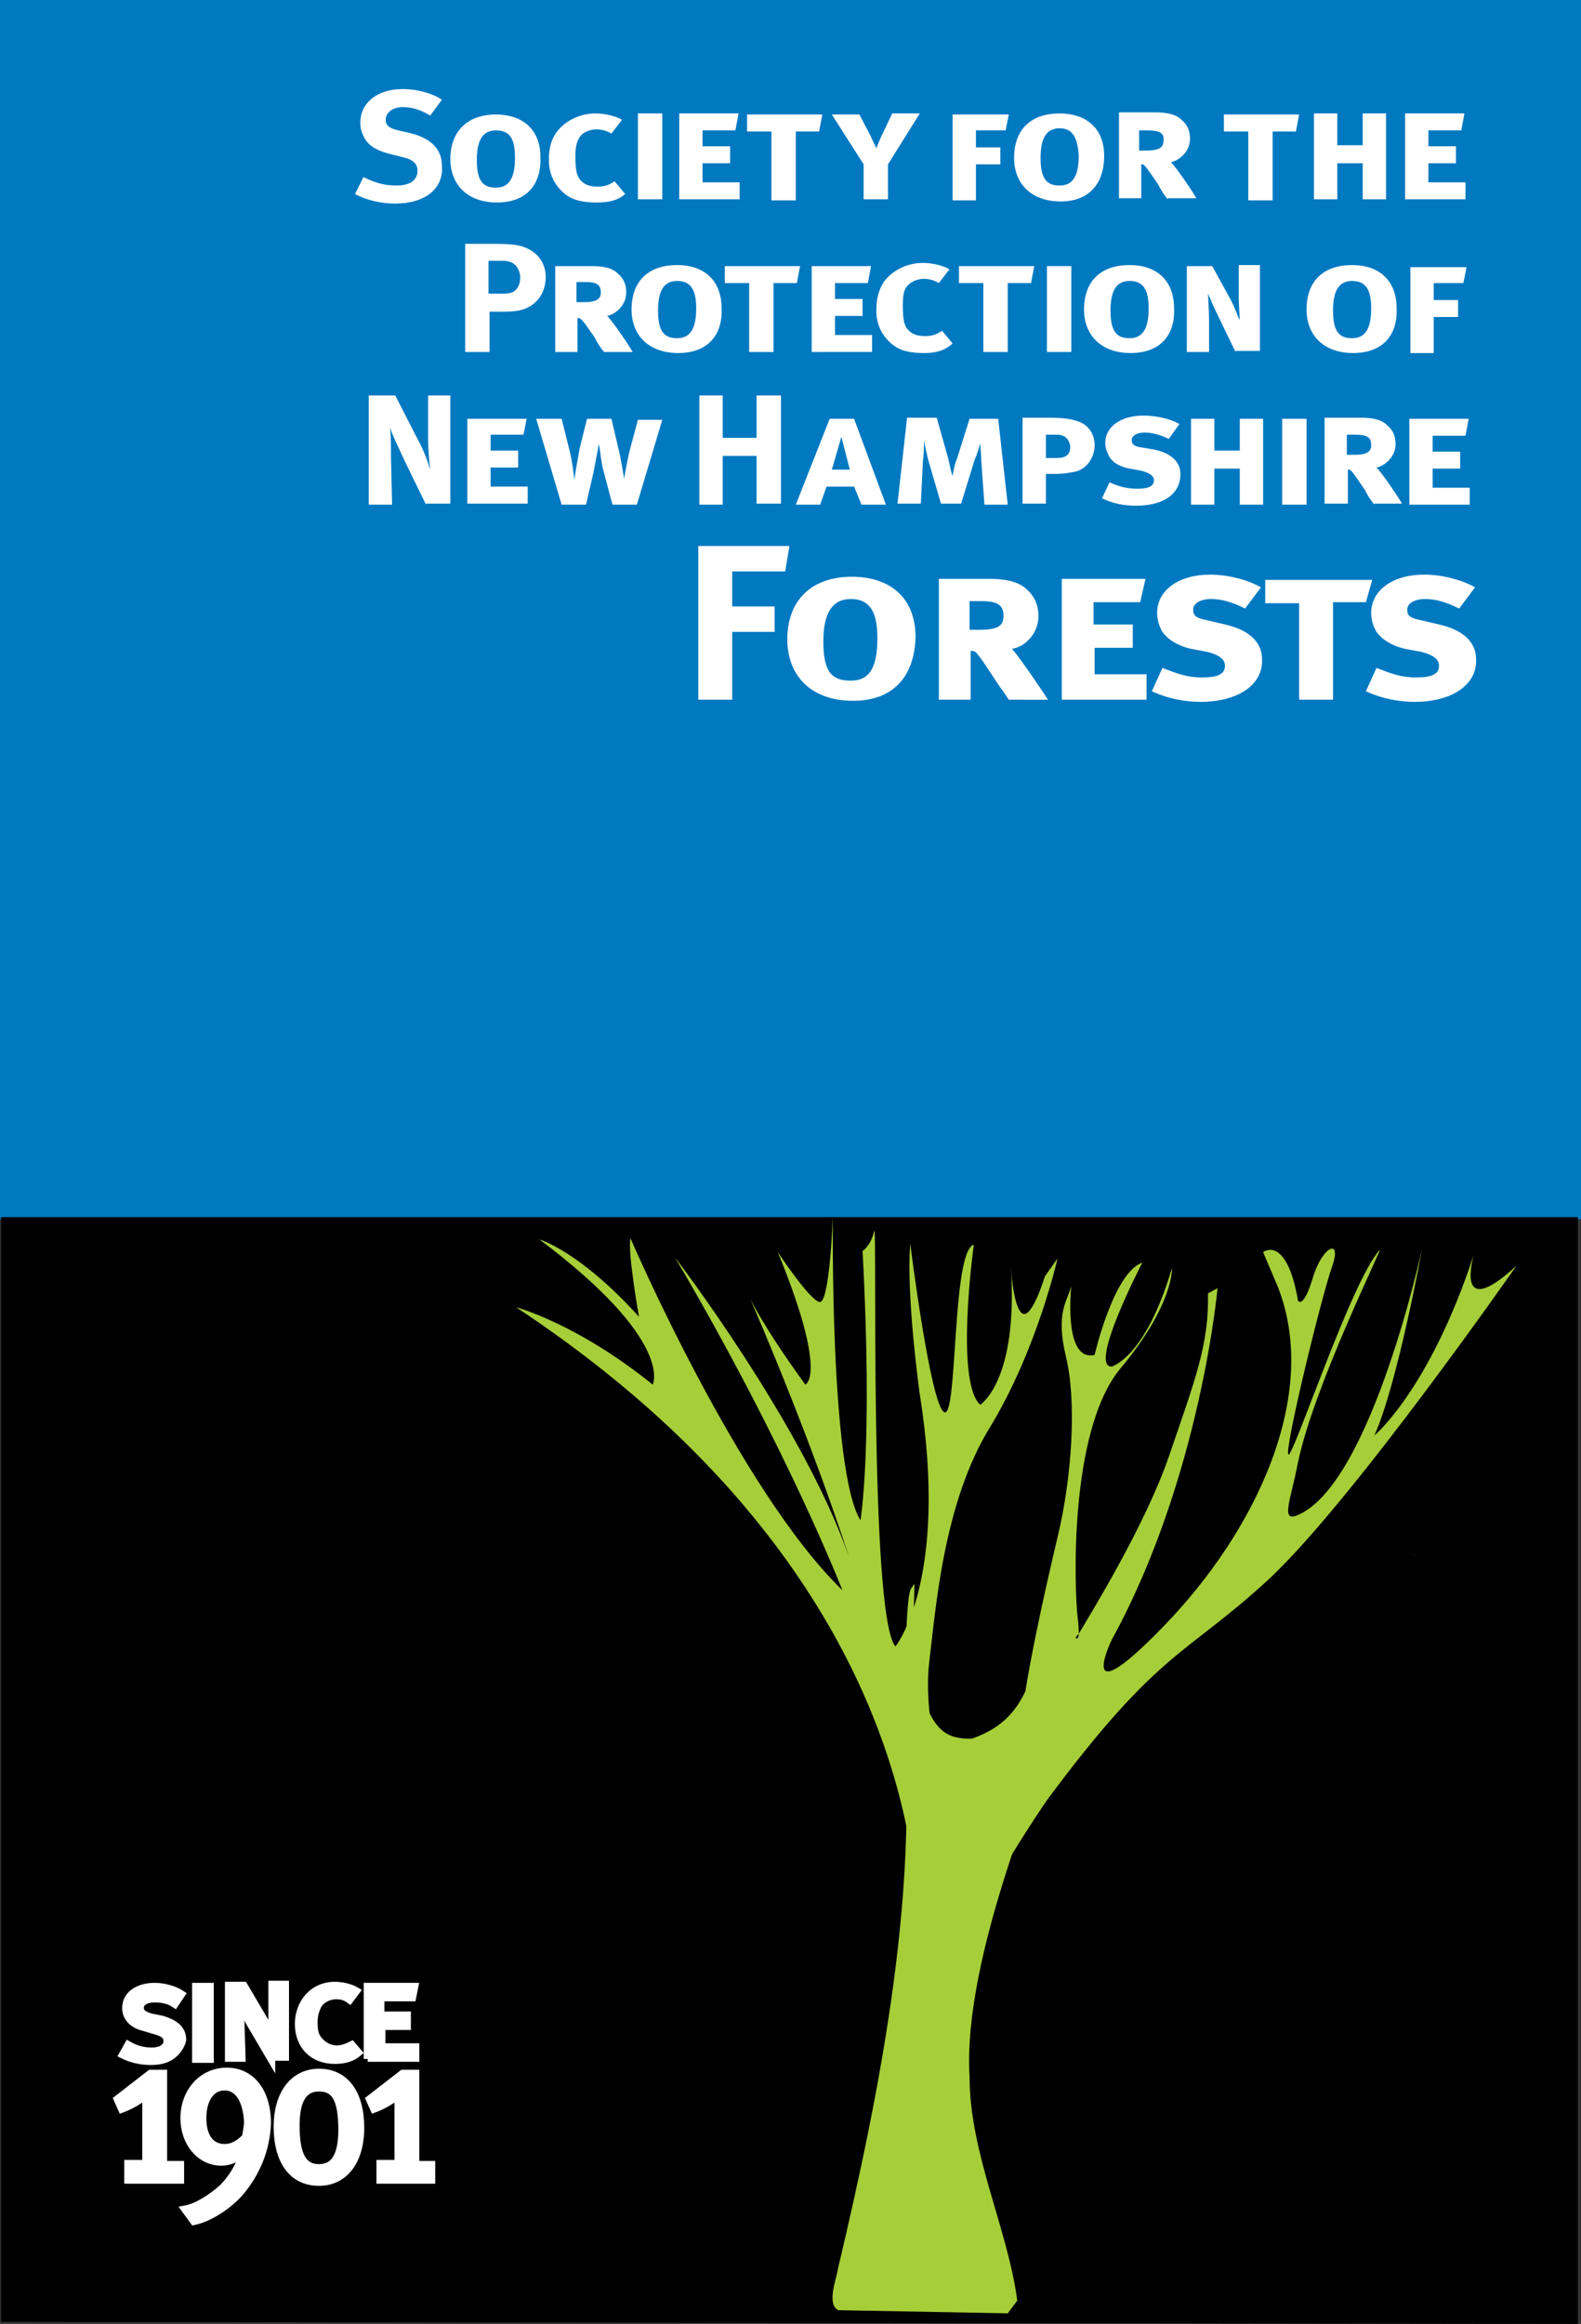 <svg xmlns="http://www.w3.org/2000/svg" xmlns:xlink="http://www.w3.org/1999/xlink" version="1.1" id="Layer_1" x="0px" y="0px" viewBox="0 0 149.2 219.2" enable-background="new 0 0 149.2 219.2" xml:space="preserve" width="149.2"  height="219.2" >
<rect x="0" y="0" width="149.2" height="219.2" fill="#333333" stroke="none"/>
<g>
	<path fill="#ECE956" d="M45.8,60.8"/>
	<rect x="0" y="0" fill="#0079C1" width="149.2" height="115"/>
	<polygon points="0.1,114.8 148.9,114.8 148.9,219.2 0.1,219  "/>
	<path fill="#9EC16C" d="M133.6,146.8C133.6,146.8,133.6,146.8,133.6,146.8C133.1,146.4,133.4,146.6,133.6,146.8z"/>
	<path fill="#9EC16C" d="M133.6,146.8C133.6,146.8,133.6,146.8,133.6,146.8C133.8,147,133.7,146.9,133.6,146.8z"/>
	<path fill="#9EC16C" stroke="#000000" stroke-width="0.939" d="M146,197.4"/>
	<path fill="#A6CE39" d="M87.7,156.7c0.6-4.8,1.3-15,5.8-22.2c4.4-7.3,6.3-15.8,6.3-15.8l-1.2,1.7c0,0-1.2,4-2.1,3.5   c-0.9-0.5-1.1-4.4-1.1-4.4c0.7,10.8-2.9,13-2.9,13c-2.4-2.2-0.6-15.1-0.6-15.1c-2.1,0.6-1.5,16.5-2.8,15.8   c-1.3-0.7-3.2-15.9-3.2-15.9c-0.4,5,0.9,14.2,0.9,14.2c2.8,17.6-2.3,23.8-2.3,23.8c-2.5-3-1.7-40.6-2-39.2   c-0.3,1.4-1.1,1.9-1.1,1.9c1,18.5-0.2,25.4-0.2,25.4c-2.9-4.7-2.6-28.7-2.6-28.7s-0.3,8.5-1.3,8.1c-1-0.3-3.9-4.7-3.9-4.7   c4.8,11.7,2.6,12.5,2.6,12.5c-4-5.5-5.2-8.1-5.2-8.1c6.2,14.4,9.3,24.3,9.3,24.3c-4.3-12.4-16.4-28.2-16.4-28.2   c10.6,18,15.8,31.4,15.8,31.4c-9.8-9.5-20-33.2-20-33.2c-0.3,1.2,0.8,7.4,0.8,7.4c-5.6-6.2-9.4-7.3-9.4-7.3   c12.8,9.6,10.7,13.7,10.7,13.7c-7.2-5.8-12.9-7.3-12.9-7.3c41.9,27.7,37.8,61.3,37.8,61.3c1.2,0,2.3,0.2,3.2,0.6   c0.9-3.6,1.8-7.1,2.6-10.7c-0.3-0.5-0.6-1-1-1.6C88.7,168.9,87.1,161.5,87.7,156.7z"/>
	<path fill="#A6CE39" d="M139.1,118.3c-4.2,12.8-9.4,17.1-9.4,17.1c2.2-4.9,4.5-17.6,4.5-17.6s-4.7,21.7-11.5,25   c-2,1-0.9-1.2-0.2-4.9c1.5-7.2,8.2-20.7,7.7-20c-2.7,3-8.1,19.4-8.6,19.3c-0.5-0.1,3.1-14.9,4.1-17.7c1-2.8-0.9-2-1.8,1   c-0.9,3-1.4,2.2-1.4,2.2c-1.1-6.3-3.3-4.6-3.3-4.6l1.4,3.3c4,10.2-2.1,23-10.7,31.9c-8.6,8.9-5,1.4-5,1.4c8.4-15.3,10-33.2,10-33.2   l-0.9,0.5c0.1,4.8-1.2,8.1-3.7,15.4c-2.2,6.4-7.3,14.7-8.5,16.7c0,0.7-0.3,0.4-0.3,0.4s0.1-0.2,0.3-0.4c0-0.3,0-0.8-0.1-1.5   c-0.3-2.5-0.9-17.7,4.1-23.6c5-6,4.8-9.4,4.8-9.4c-2.5,8.5-5.7,9.3-5.7,9.3c-2.2,0,2.9-9.8,2.9-9.8c-2.7,0.9-4.5,8.7-4.5,8.7   c-3,0.7-2.2-6.5-2.2-6.5c-0.4,1.5-1.5,2.5-0.5,6.7c1,4.1,0.6,11.2-0.8,17c-2.6,11-3.1,15-3.1,15c-0.2,4.5-2.1,8.4-4.2,11.4   c0.9,1.5,1.6,3,2.4,4.5c2.1-3.5,3.9-6.1,3.9-6.1c10.6-14.3,13.1-13.6,21-20.9c7.9-7.4,23.3-29.5,23.3-29.5   C137.1,124.9,139.1,118.3,139.1,118.3z"/>
	<path fill="#9EC16C" d="M101.9,154.2c-0.2,0.3-0.3,0.4-0.3,0.4S101.9,154.9,101.9,154.2z"/>
	<path fill="#A6CE39" d="M100.6,155.6c-1.1-1.7-0.8-1.4-1.7-3.2c-0.1,0.3-0.1,0.5-0.2,0.7c-1.4,6.5-2.7,9.4-7,10.9   c-2.1,0-3.5-0.4-4.8-4.5c-1.3-6.1-0.2-11.3-0.8-9.8c-0.8,0.3-0.4,9.5-1.2,9.8c2.3,17.4-1.9,37.9-5.8,54.4c-0.2,1.2-1.1,3.4,0,4   l16,0.3L96,217c-0.9-6.8-4.5-13.9-4.5-21.1c-0.7-11.5,7.2-29,7.9-32.2C100.7,156.8,99.9,158.3,100.6,155.6z"/>
	<path fill="#FFFFFF" d="M37.3,19.2c-1.3,0-2.7-0.3-3.8-0.9l0.8-1.6c1,0.5,1.9,0.8,3.1,0.8c1.3,0,2-0.5,2-1.4c0-0.7-0.5-1.1-1.5-1.3   l-1.2-0.3c-1.1-0.3-1.8-0.7-2.2-1.3c-0.3-0.5-0.5-1-0.5-1.6c0-1.9,1.6-3.2,4-3.2c1.4,0,2.8,0.4,3.7,1l-1.1,1.5   c-1-0.6-1.8-0.8-2.6-0.8c-0.9,0-1.6,0.5-1.6,1.2c0,0.5,0.3,0.8,1.2,1l1.3,0.3c1.8,0.5,2.8,1.5,2.8,3C41.9,17.8,40.1,19.2,37.3,19.2   z"/>
	<path fill="#FFFFFF" d="M46.9,19.1c-2.8,0-4.4-1.7-4.4-4.1c0-2.6,1.6-4.2,4.3-4.2c2.5,0,4.2,1.4,4.2,4   C51.1,17.4,49.7,19.1,46.9,19.1z M46.8,12.3c-1.3,0-1.8,1-1.8,2.8c0,2,0.6,2.6,1.8,2.6c1.1,0,1.8-0.7,1.8-2.8   C48.6,13.2,48.2,12.3,46.8,12.3z"/>
	<path fill="#FFFFFF" d="M56.3,19.1c-1.3,0-2.3-0.2-3.1-0.9c-0.9-0.8-1.4-1.8-1.4-3.1c0-1.1,0.2-1.9,0.7-2.6   c0.8-1.1,2.2-1.8,3.7-1.8c1,0,2,0.3,2.5,0.6l-1,1.3c-0.5-0.3-1-0.4-1.4-0.4c-0.5,0-1.1,0.2-1.4,0.5c-0.4,0.4-0.6,1-0.6,2   c0,1.2,0.1,1.8,0.4,2.2c0.4,0.5,0.9,0.7,1.7,0.7c0.6,0,1-0.1,1.6-0.5l1,1.2C58.3,18.9,57.5,19.1,56.3,19.1z"/>
	<path fill="#FFFFFF" d="M60.2,18.8v-8.1h2.3v8.1H60.2z"/>
	<path fill="#FFFFFF" d="M64.1,18.8v-8.1h5.6l-0.3,1.6h-3.1v1.5h2.6v1.6h-2.6v1.8h3.5v1.6H64.1z"/>
	<path fill="#FFFFFF" d="M77.3,12.4h-2.2v6.5h-2.3v-6.5h-2.3v-1.6h7.1L77.3,12.4z"/>
	<path fill="#FFFFFF" d="M83.8,15.5v3.3h-2.3v-3.3l-3-4.7h2.6l1.1,2.1c0.1,0.3,0.5,1,0.5,1.1c0,0,0.3-0.8,0.5-1.2l1-2.1h2.6   L83.8,15.5z"/>
	<path fill="#FFFFFF" d="M94.9,12.3h-2.8v1.6h2.3v1.6h-2.3v3.4h-2.2v-8.1h5.3L94.9,12.3z"/>
	<path fill="#FFFFFF" d="M100.1,19c-2.8,0-4.4-1.7-4.4-4.1c0-2.7,1.6-4.2,4.3-4.2c2.5,0,4.2,1.4,4.2,4C104.2,17.3,102.8,19,100.1,19   z M100,12.1c-1.3,0-1.8,1-1.8,2.8c0,2,0.6,2.6,1.8,2.6c1.1,0,1.8-0.7,1.8-2.8C101.7,13.1,101.3,12.1,100,12.1z"/>
	<path fill="#FFFFFF" d="M110.2,18.8c-0.4-0.5-0.6-0.8-0.9-1.4c-1.1-1.6-1.3-1.9-1.5-1.9h-0.1v3.2h-2.1v-8.1h3.4   c0.9,0,1.9,0.1,2.5,0.7c0.6,0.5,0.8,1.1,0.8,1.8c0,1.1-0.9,2-1.8,2.2c0.6,0.6,2.2,3,2.4,3.4H110.2z M108.3,12.3h-0.8v1.9h0.7   c1.2,0,1.6-0.3,1.6-0.9C109.9,12.6,109.5,12.3,108.3,12.3z"/>
	<path fill="#FFFFFF" d="M122.3,12.4h-2.2v6.5h-2.3v-6.5h-2.3v-1.6h7.1L122.3,12.4z"/>
	<path fill="#FFFFFF" d="M128.6,18.8v-3.4h-2.4v3.4H124v-8.1h2.2v3h2.4v-3h2.2v8.1H128.6z"/>
	<path fill="#FFFFFF" d="M132.6,18.8v-8.1h5.6l-0.3,1.6h-3.1v1.5h2.6v1.6h-2.6v1.8h3.5v1.6H132.6z"/>
	<path fill="#FFFFFF" d="M49.6,29.1c-0.5,0.2-1,0.3-2.2,0.3h-1.2v3.8h-2.3V23h2.9c1.9,0,2.5,0.2,3.1,0.5c1,0.5,1.6,1.5,1.6,2.6   C51.5,27.5,50.8,28.6,49.6,29.1z M47.5,24.6h-1.4v3.1h1.2c0.9,0,1.2-0.1,1.5-0.5c0.2-0.3,0.3-0.6,0.3-1.1   C49,25.2,48.5,24.6,47.5,24.6z"/>
	<path fill="#FFFFFF" d="M57,33.2c-0.4-0.5-0.6-0.8-0.9-1.4C55,30.2,54.8,30,54.6,30h-0.1v3.2h-2.1v-8.1h3.4c1,0,1.9,0.1,2.5,0.7   c0.6,0.5,0.8,1.1,0.8,1.8c0,1.1-0.9,2-1.8,2.2c0.6,0.6,2.2,3,2.4,3.4H57z M55.2,26.6h-0.8v1.9h0.7c1.2,0,1.6-0.3,1.6-0.9   C56.7,26.9,56.4,26.6,55.2,26.6z"/>
	<path fill="#FFFFFF" d="M64,33.3c-2.8,0-4.4-1.7-4.4-4.1c0-2.7,1.6-4.2,4.3-4.2c2.5,0,4.2,1.4,4.2,4.1C68.2,31.6,66.8,33.3,64,33.3   z M63.9,26.5c-1.3,0-1.8,1-1.8,2.8c0,2,0.6,2.6,1.8,2.6c1.1,0,1.8-0.7,1.8-2.8C65.7,27.5,65.3,26.5,63.9,26.5z"/>
	<path fill="#FFFFFF" d="M75.2,26.7H73v6.5h-2.3v-6.5h-2.3v-1.6h7.1L75.2,26.7z"/>
	<path fill="#FFFFFF" d="M76.6,33.2v-8.1h5.6l-0.3,1.6h-3.1v1.5h2.6v1.6h-2.6v1.8h3.5v1.6H76.6z"/>
	<path fill="#FFFFFF" d="M87.2,33.3c-1.3,0-2.3-0.2-3.1-0.9c-0.9-0.8-1.4-1.8-1.4-3.1c0-1.1,0.2-1.9,0.7-2.7   c0.8-1.1,2.2-1.8,3.7-1.8c1,0,2,0.3,2.5,0.6l-1,1.3c-0.5-0.3-1-0.4-1.4-0.4c-0.5,0-1.1,0.2-1.4,0.5c-0.5,0.4-0.6,1-0.6,2   c0,1.2,0.1,1.8,0.4,2.2c0.4,0.5,0.9,0.7,1.7,0.7c0.6,0,1-0.1,1.6-0.5l1,1.2C89.1,33.1,88.3,33.3,87.2,33.3z"/>
	<path fill="#FFFFFF" d="M97.3,26.7h-2.2v6.5h-2.3v-6.5h-2.3v-1.6h7.1L97.3,26.7z"/>
	<path fill="#FFFFFF" d="M98.8,33.2v-8.1h2.3v8.1H98.8z"/>
	<path fill="#FFFFFF" d="M106.7,33.3c-2.8,0-4.4-1.7-4.4-4.1c0-2.7,1.6-4.2,4.3-4.2c2.5,0,4.2,1.4,4.2,4.1   C110.9,31.6,109.5,33.3,106.7,33.3z M106.6,26.5c-1.3,0-1.8,1-1.8,2.8c0,2,0.6,2.6,1.8,2.6c1.1,0,1.8-0.7,1.8-2.8   C108.4,27.5,108,26.5,106.6,26.5z"/>
	<path fill="#FFFFFF" d="M116.6,33.2l-1.6-3.3c-0.4-0.8-1-2.2-1-2.2s0.1,1.9,0.1,2.4l0,3.1H112v-8.1h2.4l1.7,3.1   c0.4,0.7,0.8,1.9,0.9,2c0-0.1-0.1-1.6-0.1-2.2l0-3h2v8.1H116.6z"/>
	<path fill="#FFFFFF" d="M127.7,33.3c-2.8,0-4.4-1.7-4.4-4.1c0-2.7,1.6-4.2,4.3-4.2c2.5,0,4.2,1.4,4.2,4.1   C131.9,31.6,130.5,33.3,127.7,33.3z M127.6,26.5c-1.3,0-1.8,1-1.8,2.8c0,2,0.6,2.6,1.8,2.6c1.1,0,1.8-0.7,1.8-2.8   C129.4,27.5,129,26.5,127.6,26.5z"/>
	<path fill="#FFFFFF" d="M138.1,26.7h-2.8v1.6h2.3v1.6h-2.3v3.4h-2.2v-8.1h5.3L138.1,26.7z"/>
	<path fill="#FFFFFF" d="M40.2,47.6l-1.9-3.9c-0.6-1.3-1.3-2.7-1.5-3.4c0.1,0.8,0.1,2,0.1,2.9l0.1,4.4h-2.2V37.3h2.5l2.1,4.1   c0.6,1.1,1,2.2,1.2,2.9c-0.1-0.8-0.2-2.1-0.2-2.8l0-4.2h2.1v10.2H40.2z"/>
	<path fill="#FFFFFF" d="M44.1,47.6v-8.1h5.6L49.4,41h-3.1v1.5h2.6v1.6h-2.6v1.8h3.5v1.6H44.1z"/>
	<path fill="#FFFFFF" d="M60.1,47.6h-2.3l-0.8-3c-0.3-1-0.4-2.6-0.5-2.7c0,0.1-0.3,1.7-0.5,2.7l-0.7,3H53l-2.4-8.1H53l0.7,2.8   c0.3,1.1,0.5,2.8,0.5,3c0-0.2,0.3-1.9,0.5-3l0.7-2.8h2.3l0.8,3.4c0.1,0.5,0.4,2.2,0.4,2.3c0-0.2,0.4-2.3,0.6-3l0.7-2.6h2.3   L60.1,47.6z"/>
	<path fill="#FFFFFF" d="M71.4,47.6V43h-3.2v4.6h-2.2V37.3h2.2v4h3.2v-4h2.3v10.2H71.4z"/>
	<path fill="#FFFFFF" d="M81.3,47.6l-0.7-1.7H78l-0.6,1.7h-2.3l3.2-8.1h2.3l3,8.1H81.3z M79.4,41.2l-0.9,3.1h1.7L79.4,41.2z"/>
	<path fill="#FFFFFF" d="M92.9,47.6l-0.3-4.2c0-0.4-0.1-1.6-0.1-1.6c0,0.1-0.3,1.1-0.5,1.5l-1.3,4.2h-1.9l-1.2-4.1   c-0.1-0.4-0.4-1.7-0.4-1.9c0,0,0,1.4-0.1,1.9l-0.2,4.1h-2.2l0.9-8.1h2.8l1.1,3.9c0.1,0.5,0.3,1.4,0.4,1.6c0-0.1,0.2-1.2,0.4-1.6   l1.2-3.8h2.7l0.9,8.1H92.9z"/>
	<path fill="#FFFFFF" d="M101.4,44.5c-0.6,0.1-1,0.2-1.8,0.2h-0.9v2.8h-2.2v-8.1H99c1.8,0,2.3,0.2,2.9,0.4c0.9,0.4,1.4,1.2,1.4,2.2   C103.3,43.2,102.5,44.3,101.4,44.5z M99.7,41h-1v2.2h1c0.9,0,1.3-0.3,1.3-1.1C100.9,41.5,100.6,41,99.7,41z"/>
	<path fill="#FFFFFF" d="M107.2,47.7c-1.1,0-2.2-0.2-3.2-0.7l0.7-1.5c0.9,0.4,1.7,0.6,2.6,0.6c1,0,1.6-0.2,1.6-0.8   c0-0.4-0.4-0.7-1.2-0.9l-1.1-0.2c-1-0.2-1.6-0.6-1.9-1.1c-0.2-0.4-0.4-0.8-0.4-1.3c0-1.5,1.4-2.6,3.6-2.6c1.2,0,2.6,0.3,3.4,0.8   l-1,1.4c-0.8-0.4-1.6-0.6-2.3-0.6c-0.7,0-1.2,0.3-1.2,0.7c0,0.4,0.2,0.6,0.9,0.7l1.2,0.2c1.5,0.3,2.5,1.1,2.5,2.3   C111.4,46.6,109.8,47.7,107.2,47.7z"/>
	<path fill="#FFFFFF" d="M117,47.6v-3.4h-2.4v3.4h-2.2v-8.1h2.2v3h2.4v-3h2.2v8.1H117z"/>
	<path fill="#FFFFFF" d="M121,47.6v-8.1h2.3v8.1H121z"/>
	<path fill="#FFFFFF" d="M129.7,47.6c-0.4-0.5-0.6-0.8-0.9-1.4c-1.1-1.6-1.3-1.9-1.5-1.9h-0.1v3.2H125v-8.1h3.4   c0.9,0,1.9,0.1,2.5,0.7c0.6,0.5,0.8,1.1,0.8,1.8c0,1.1-0.9,2-1.8,2.2c0.6,0.6,2.2,3,2.4,3.4H129.7z M127.9,41h-0.8v1.9h0.7   c1.2,0,1.6-0.3,1.6-0.9C129.4,41.3,129.1,41,127.9,41z"/>
	<path fill="#FFFFFF" d="M133,47.6v-8.1h5.6l-0.3,1.6h-3.1v1.5h2.6v1.6h-2.6v1.8h3.5v1.6H133z"/>
	<path fill="#FFFFFF" stroke="#FFFFFF" stroke-width="0.747" d="M16,194c-0.5,0.3-1.1,0.4-1.8,0.4c-0.9,0-1.8-0.2-2.6-0.6l0.5-0.9   c0.7,0.4,1.4,0.6,2.2,0.6c0.5,0,0.8-0.1,1-0.2c0.3-0.2,0.5-0.4,0.5-0.8c0-0.5-0.4-0.8-1.2-1l-1-0.3c-0.9-0.2-1.7-0.8-1.7-1.8   c0-1.2,1.1-2,2.7-2c0.9,0,1.9,0.3,2.5,0.7l-0.6,0.9c-0.6-0.4-1.3-0.5-1.9-0.5c-0.8,0-1.4,0.3-1.4,0.9c0,0.4,0.3,0.7,1.1,0.9l1,0.2   c1,0.3,1.9,0.8,1.9,1.9C17.1,192.9,16.7,193.6,16,194z"/>
	<path fill="#FFFFFF" stroke="#FFFFFF" stroke-width="0.747" d="M18.5,194.2v-6.8h1.3v6.8H18.5z"/>
	<path fill="#FFFFFF" stroke="#FFFFFF" stroke-width="0.747" d="M25.6,194.2l-2-3.4c-0.4-0.7-1-2-1-2s0.1,1.3,0.1,2.1l0.1,3.2h-1.2   v-6.8H23l2,3.4c0.4,0.7,0.9,1.8,0.9,1.8s-0.2-1.3-0.2-2.1l0-3.2h1.2v6.8H25.6z"/>
	<path fill="#FFFFFF" stroke="#FFFFFF" stroke-width="0.747" d="M31.6,194.3c-2.1,0-3.4-1.4-3.4-3.4c0-1.9,1.3-3.6,3.4-3.6   c0.7,0,1.5,0.2,2,0.5l-0.6,0.8c-0.4-0.3-0.8-0.4-1.3-0.4c-0.7,0-1.4,0.4-1.7,0.9c-0.2,0.4-0.4,0.9-0.4,1.6c0,0.9,0.1,1.4,0.6,1.9   c0.4,0.4,0.9,0.7,1.6,0.7c0.5,0,1-0.2,1.4-0.4l0.6,0.7C33.2,194.1,32.5,194.3,31.6,194.3z"/>
	<path fill="#FFFFFF" stroke="#FFFFFF" stroke-width="0.747" d="M34.7,194.2v-6.8h4.4l-0.2,1h-3v1.7h2.5v1H36v2h3.2v1H34.7z"/>
	<path fill="#FFFFFF" stroke="#FFFFFF" stroke-width="0.747" d="M12.1,205.5v-1.4h1.7v-6.5c-0.8,0.6-1.5,1-2.3,1.3l-0.4-0.9   l3.1-2.4h1.2v8.6H17v1.4H12.1z"/>
	<path fill="#FFFFFF" stroke="#FFFFFF" stroke-width="0.747" d="M22.7,206.7c-1.2,1.4-3,2.5-4.4,2.8l-0.8-1.1   c1.1-0.2,2.5-1.1,3.5-2c1-1,1.6-2.1,2-3.3c-0.7,0.5-1.4,0.8-2.1,0.8c-2,0-3.5-1.8-3.5-4.1c0-2.5,1.7-4.4,4-4.4   c2.3,0,3.8,1.9,3.8,4.9C25.1,202.7,24.2,204.9,22.7,206.7z M21.2,196.8c-1.3,0-2.1,1.2-2.1,3c0,1.8,0.8,2.8,2.1,2.8   c0.7,0,1.3-0.3,2-1c0.1-0.6,0.2-1,0.2-1.5C23.3,198.1,22.5,196.8,21.2,196.8z"/>
	<path fill="#FFFFFF" stroke="#FFFFFF" stroke-width="0.747" d="M30.1,205.8c-2.5,0-3.9-2-3.9-5.2c0-3.2,1.6-5.1,3.9-5.1   c2.5,0,3.9,2,3.9,5.2C34,203.8,32.5,205.8,30.1,205.8z M30.1,196.9c-1.5,0-2.2,1.2-2.2,3.6c0,3,0.8,4,2.2,4c1.5,0,2.2-1.2,2.2-3.6   C32.3,197.9,31.6,196.9,30.1,196.9z"/>
	<path fill="#FFFFFF" stroke="#FFFFFF" stroke-width="0.747" d="M35.9,205.5v-1.4h1.7v-6.5c-0.8,0.6-1.5,1-2.3,1.3l-0.4-0.9   l3.1-2.4h1.2v8.6h1.5v1.4H35.9z"/>
	<g>
		<path fill="#FFFFFF" d="M74.1,53.9h-5v3.3h4v2.4h-4V66h-3.2V51.5h8.6L74.1,53.9z"/>
		<path fill="#FFFFFF" d="M80.5,66.1c-4,0-6.2-2.4-6.2-5.8c0-3.7,2.3-5.9,6.1-5.9c3.5,0,6,1.9,6,5.7C86.3,63.7,84.4,66.1,80.5,66.1z     M80.3,56.5c-1.8,0-2.6,1.4-2.6,4c0,2.9,0.8,3.7,2.6,3.7c1.6,0,2.5-1,2.5-4C82.8,57.9,82.2,56.5,80.3,56.5z"/>
		<path fill="#FFFFFF" d="M95.2,66c-0.5-0.8-0.8-1.1-1.3-1.9c-1.5-2.3-1.8-2.7-2.1-2.7h-0.2V66h-3V54.6h4.8c1.3,0,2.7,0.2,3.5,1    c0.8,0.7,1.1,1.6,1.1,2.5c0,1.6-1.2,2.9-2.5,3.1c0.8,0.9,3.1,4.3,3.4,4.8H95.2z M92.6,56.7h-1.1v2.7h1c1.7,0,2.2-0.4,2.2-1.3    C94.7,57.1,94.2,56.7,92.6,56.7z"/>
		<path fill="#FFFFFF" d="M100.2,66V54.6h7.9l-0.5,2.2h-4.4v2.1h3.7v2.2h-3.6v2.5h4.9V66H100.2z"/>
		<path fill="#FFFFFF" d="M113.3,66.2c-1.5,0-3.1-0.3-4.6-1l1-2.2c1.3,0.5,2.3,0.9,3.7,0.9c1.5,0,2.2-0.3,2.2-1.1    c0-0.6-0.5-1-1.6-1.3l-1.6-0.3c-1.3-0.3-2.2-0.9-2.7-1.6c-0.3-0.5-0.5-1.1-0.5-1.8c0-2.1,2-3.6,5-3.6c1.7,0,3.6,0.5,4.8,1.2    l-1.5,2c-1.2-0.6-2.2-0.9-3.2-0.9c-1,0-1.7,0.4-1.7,1c0,0.6,0.3,0.8,1.3,1l1.7,0.4c2.2,0.5,3.5,1.6,3.5,3.3    C119.2,64.6,116.8,66.2,113.3,66.2z"/>
		<path fill="#FFFFFF" d="M128.9,56.8h-3.1V66h-3.2v-9.1h-3.2v-2.2h10.1L128.9,56.8z"/>
		<path fill="#FFFFFF" d="M133.5,66.2c-1.5,0-3.1-0.3-4.6-1l1-2.2c1.3,0.5,2.3,0.9,3.7,0.9c1.5,0,2.2-0.3,2.2-1.1    c0-0.6-0.5-1-1.6-1.3l-1.6-0.3c-1.3-0.3-2.2-0.9-2.7-1.6c-0.3-0.5-0.5-1.1-0.5-1.8c0-2.1,2-3.6,5-3.6c1.7,0,3.6,0.5,4.8,1.2    l-1.5,2c-1.2-0.6-2.2-0.9-3.2-0.9c-1,0-1.7,0.4-1.7,1c0,0.6,0.3,0.8,1.3,1l1.7,0.4c2.2,0.5,3.5,1.6,3.5,3.3    C139.4,64.6,137,66.2,133.5,66.2z"/>
	</g>
</g>
</svg>
